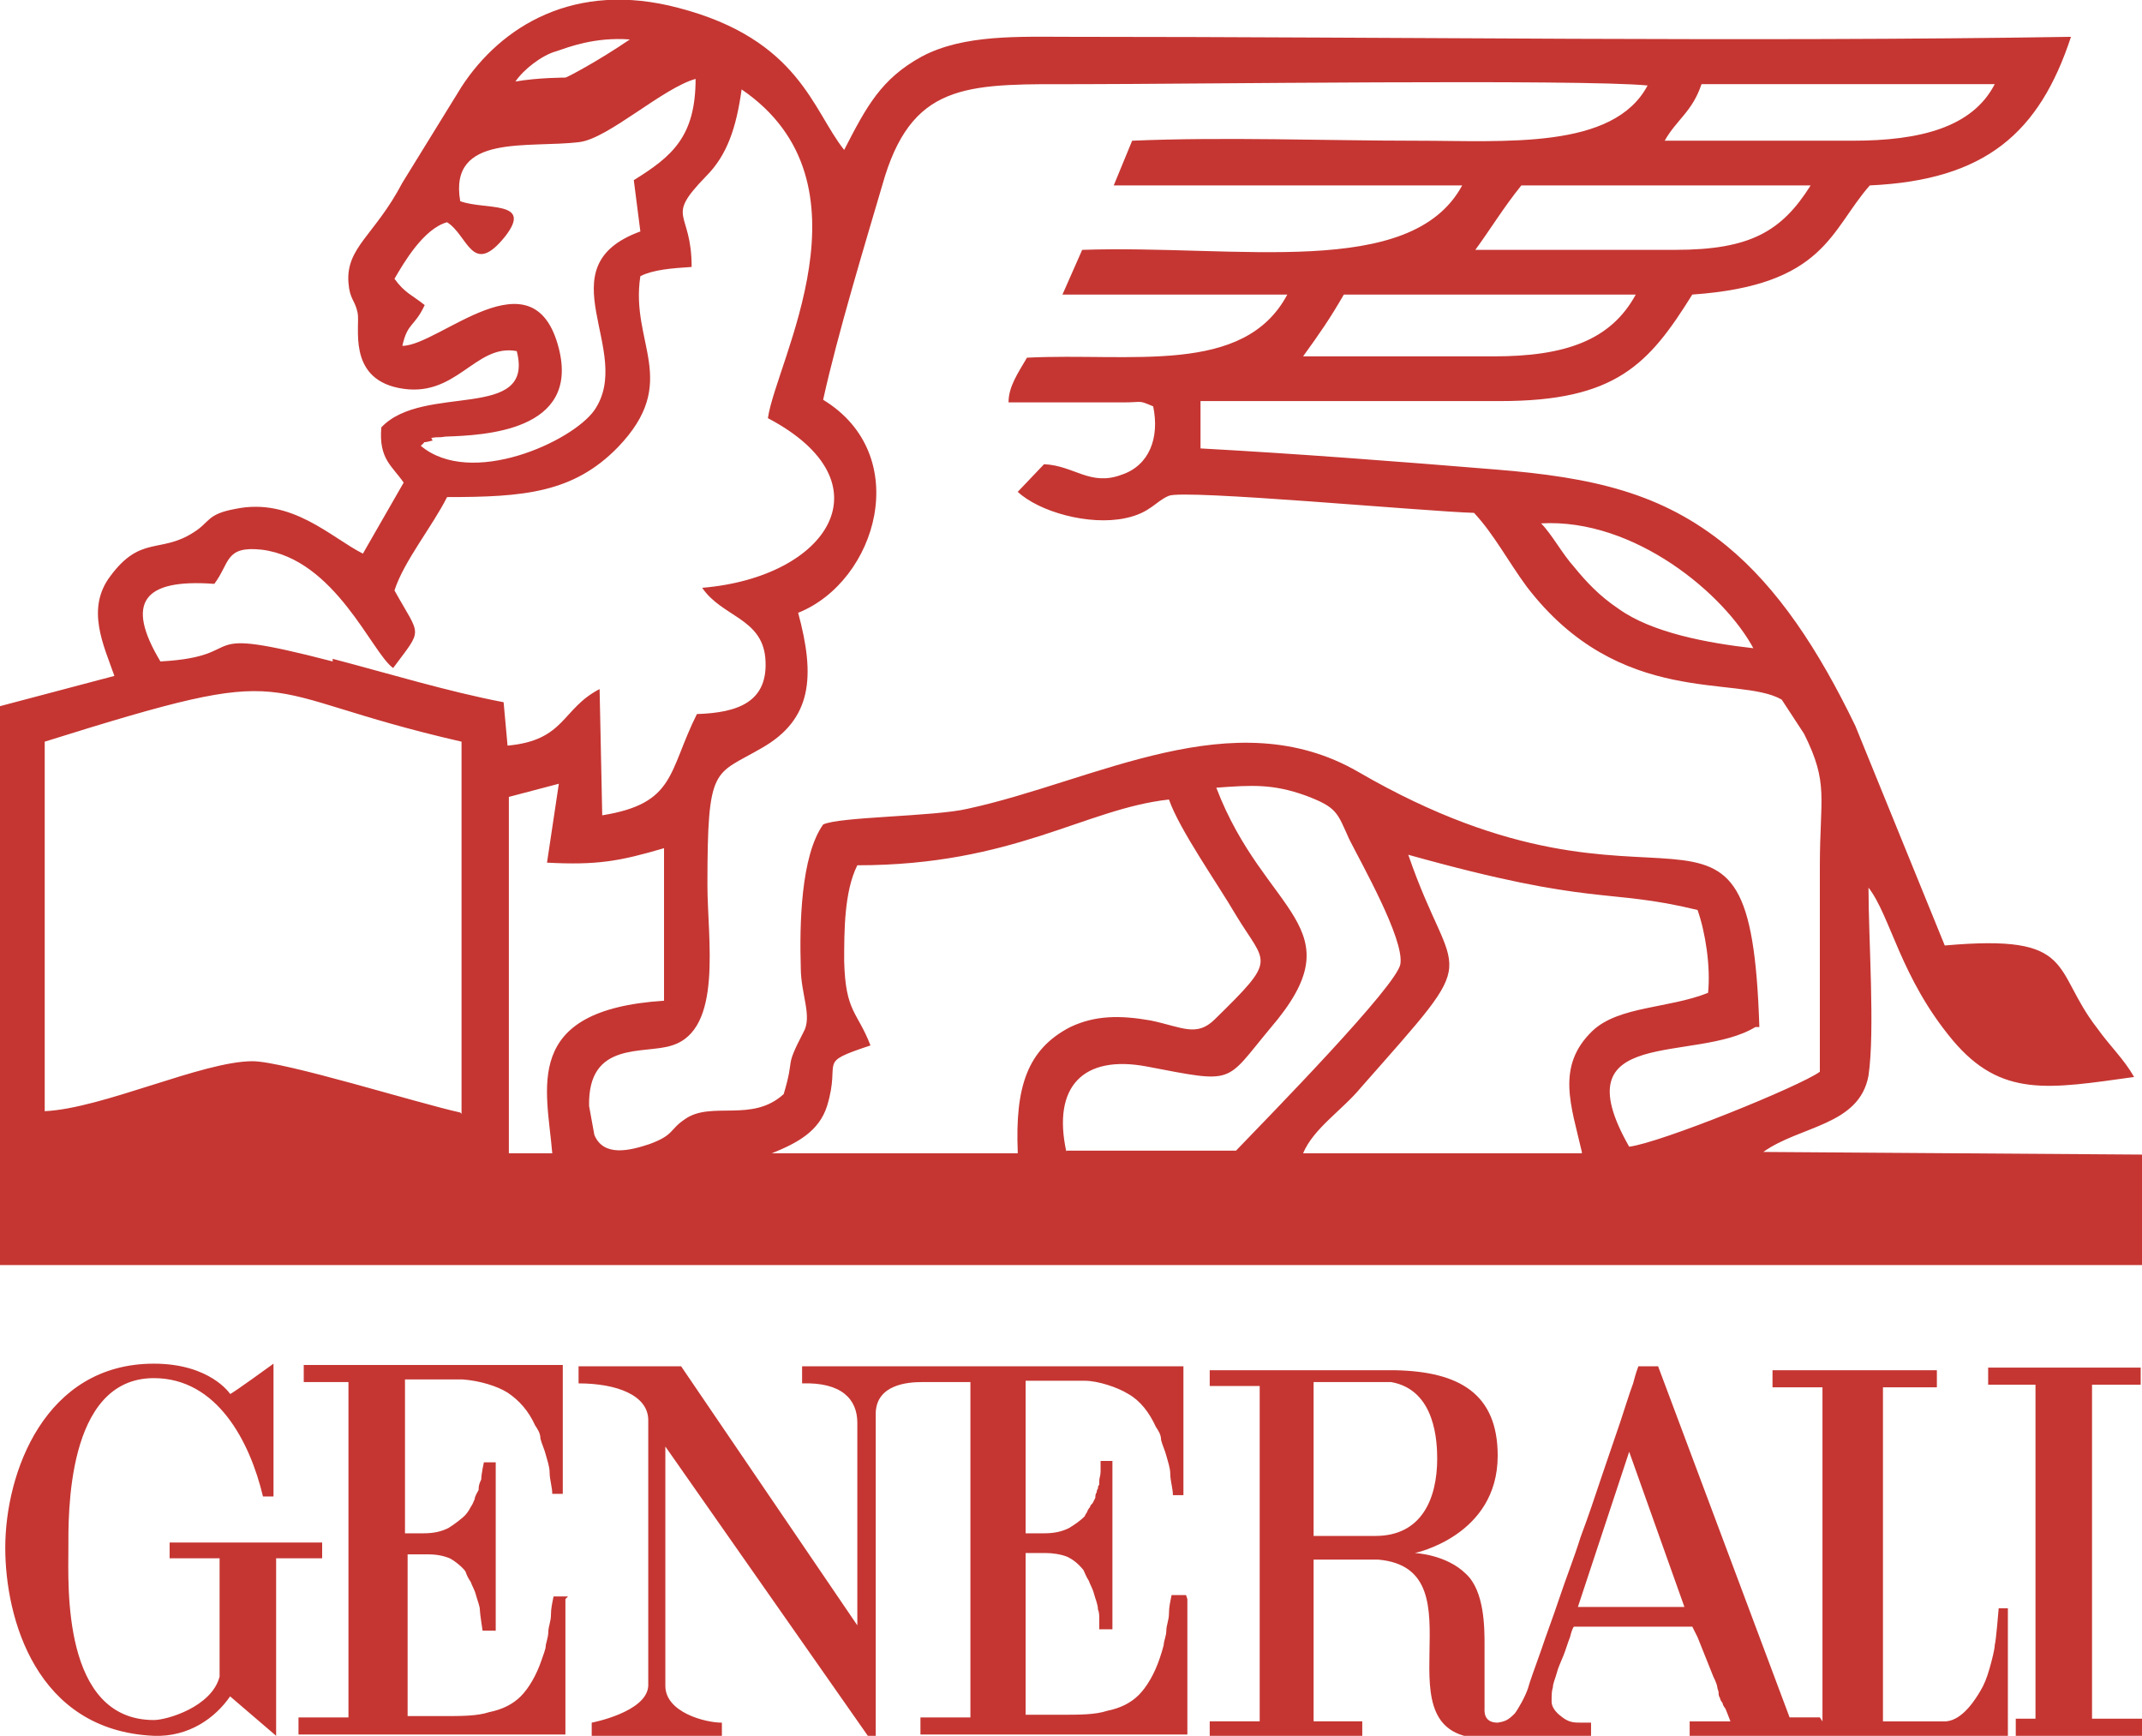 <svg xmlns="http://www.w3.org/2000/svg" id="Livello_2" viewBox="0 0 16.29 13.2"><defs><style>      .cls-1, .cls-2 {        fill: #c53632;      }      .cls-2 {        fill-rule: evenodd;      }    </style></defs><g id="Livello_1-2" data-name="Livello_1"><g><path class="cls-1" d="M16.29,8.78l-2.88-.02c.28-.2.73-.2.8-.58.05-.34,0-1.04,0-1.43.17.22.24.68.64,1.16.37.44.73.37,1.38.28-.08-.14-.18-.23-.28-.37-.35-.45-.15-.72-1.16-.63l-.68-1.67c-.28-.58-.59-1.05-.98-1.37-.49-.4-1.01-.52-1.76-.58-.73-.06-1.51-.12-2.24-.16v-.36c.76,0,1.52,0,2.28,0,.88,0,1.13-.28,1.46-.81,1.01-.07,1.05-.49,1.35-.83.88-.04,1.29-.4,1.53-1.13-2.45.04-5.12,0-7.61,0-.39,0-.81-.02-1.13.15-.31.17-.42.38-.59.71-.24-.3-.34-.84-1.26-1.08-.79-.21-1.35.14-1.65.6l-.45.73c-.21.4-.43.49-.41.76.01.13.05.13.07.23.02.1-.08.49.31.57.44.09.58-.34.9-.28.14.54-.71.24-1.03.58-.02.24.08.29.17.42l-.31.54c-.24-.12-.54-.43-.97-.34-.22.04-.19.1-.32.18-.25.16-.4.02-.63.33-.19.25-.05.53.03.76L0,5.37v4.25s16.29,0,16.29,0v-.84ZM13.34,4.93c-.36-.04-.78-.12-1.03-.3-.15-.1-.25-.21-.34-.32-.09-.1-.17-.25-.25-.33.71-.04,1.4.54,1.62.96M11.36,2.71h-1.17s-.28,0-.28,0c.13-.18.2-.28.31-.47h2.22c-.19.35-.54.47-1.08.47M12.74,1.9c-.51,0-1.02,0-1.52,0,.11-.15.22-.33.35-.49h2.2c-.22.35-.46.49-1.03.49M12.94.64h2.23c-.17.33-.57.43-1.08.43h-1.43c.09-.16.21-.22.28-.43M4.23.39c.09-.03.29-.11.56-.09-.25.17-.48.29-.49.29,0,0-.21,0-.38.03.06-.09.2-.2.31-.23M3.28,3.33c.06-.01.05,0,.11-.01.29-.01,1.02-.04.86-.67-.19-.75-.91-.02-1.19-.02.04-.18.09-.14.17-.31-.1-.08-.15-.09-.23-.2.07-.12.22-.38.4-.43.16.1.19.42.44.11.22-.28-.15-.2-.34-.27-.09-.52.52-.4.91-.45.22-.03.63-.41.88-.48,0,.44-.18.59-.47.77l.05.39c-.74.27-.04.91-.35,1.36-.17.24-.94.59-1.32.27.06-.05-.02-.01.09-.04M3.5,8.46c-.32-.07-1.34-.39-1.58-.39-.38,0-1.14.36-1.58.38v-2.81c2.01-.63,1.51-.38,3.17,0v2.83ZM2.53,5.03c-1.12-.29-.59-.04-1.31,0-.27-.45-.13-.63.41-.59.12-.16.08-.29.36-.26.56.07.84.79,1,.9.23-.31.21-.23.01-.59.07-.22.29-.49.4-.71.58,0,.96-.03,1.3-.38.48-.5.09-.79.17-1.3.1-.05.24-.06.39-.07,0-.44-.21-.36.11-.69.16-.16.23-.37.27-.66,1.04.71.26,2.07.2,2.5.93.49.46,1.21-.5,1.29.15.22.45.23.48.53.03.34-.21.42-.52.43-.22.44-.16.68-.72.77l-.02-.96c-.29.15-.26.39-.7.43l-.03-.33c-.42-.08-.88-.22-1.3-.33M4.19,8.77h-.32s0-2.71,0-2.71l.38-.1-.09.6c.38.02.55-.01.89-.11v1.16c-1.09.07-.89.67-.85,1.16M7.74,8.77h-1.87c.2-.08.36-.17.42-.36.11-.36-.09-.32.33-.46-.1-.26-.19-.25-.2-.64,0-.23,0-.53.1-.73,1.19,0,1.73-.43,2.37-.5.08.23.37.64.51.88.23.38.32.32-.16.79-.14.14-.25.06-.49.01-.23-.04-.42-.04-.61.05-.33.17-.42.46-.4.95M8.11,8.76c-.11-.5.13-.74.61-.65.68.13.59.13.94-.29.67-.78-.04-.86-.41-1.83.27-.02.43-.03.68.06.24.09.24.13.33.33.09.18.42.76.39.95-.02.16-1,1.16-1.25,1.42h-1.29ZM12.03,8.77h-2.12c.08-.19.3-.33.44-.5.96-1.09.71-.75.36-1.77,1.43.4,1.5.25,2.2.42.06.17.1.43.08.63-.3.12-.68.1-.88.29-.28.27-.16.57-.08.92M13.38,7.81c-.07-2.19-.69-.57-3.05-1.94-.95-.55-2,.07-2.97.28-.25.06-.98.06-1.1.12-.17.24-.18.76-.17,1.09,0,.2.09.37.02.49-.15.29-.06.17-.15.47-.24.22-.55.05-.75.19-.12.08-.08.12-.27.19-.15.05-.35.1-.42-.07l-.04-.22c-.01-.5.42-.39.63-.46.39-.12.27-.81.27-1.22,0-.92.05-.83.41-1.04.39-.22.41-.55.28-1.03.6-.24.88-1.2.19-1.62.11-.5.32-1.19.47-1.7.23-.73.66-.7,1.49-.7.77,0,3.81-.04,4.31.01-.26.49-1.08.42-1.76.42s-1.46-.03-2.16,0l-.14.34h2.65c-.39.72-1.71.45-2.89.49l-.15.34h1.71c-.33.62-1.19.44-1.98.48-.07.12-.14.22-.14.34h.87c.16,0,.11-.02.23.03.05.24-.03.45-.24.52-.24.09-.36-.07-.59-.08l-.2.21c.16.15.54.26.82.2.19-.04.23-.13.33-.17.12-.05,1.96.12,2.32.13.15.16.26.37.4.56.71.93,1.61.67,1.94.86l.17.26c.19.38.12.48.12,1.01,0,.52,0,1.04,0,1.56-.15.11-1.21.54-1.45.57-.53-.93.5-.63.96-.91"></path><path class="cls-2" d="M4.3,12.16v1.03h-2.03v-.13h.38v-2.55h-.34v-.13h1.97v.98h-.08c0-.05-.02-.11-.02-.16,0-.05-.02-.1-.03-.14-.01-.04-.03-.08-.04-.12,0-.04-.02-.07-.04-.1-.05-.11-.12-.19-.21-.25-.08-.05-.21-.09-.34-.1-.06,0-.4,0-.44,0v1.17h.14c.07,0,.13-.01.19-.04.05-.03.11-.08.12-.09.01-.01.03-.03.05-.07.02-.03.02-.04.03-.06,0-.02.02-.05.03-.07,0-.02,0-.04.02-.08,0-.04.02-.13.02-.13h.09v1.28h-.1s-.02-.13-.02-.15c0-.04-.02-.08-.03-.12-.01-.04-.03-.07-.04-.1-.02-.03-.03-.05-.04-.08-.02-.03-.08-.08-.12-.1-.05-.02-.1-.03-.17-.03h-.15v1.23h.26c.15,0,.27,0,.36-.03.1-.02.18-.06.24-.12.06-.06.12-.16.16-.28.01-.03.03-.08.03-.1,0-.02.02-.07.02-.11,0-.04.02-.08.02-.13,0-.05.01-.09.02-.14h.11ZM15.33,13.2h0v-.13h.15v-2.54h-.36v-.13h1.16v.13h-.37v2.54h.38v.13h-.96ZM1.29,11.73h0v.12h.38v.9c-.06.23-.4.33-.5.33-.7,0-.65-1.03-.65-1.3,0-.25-.02-1.3.65-1.3.48,0,.73.48.83.9h.08c0-.18,0-1.01,0-1.01,0,0-.33.24-.33.23,0,0-.15-.23-.58-.23-.83,0-1.13.83-1.13,1.4,0,.53.23,1.39,1.13,1.43.27.01.47-.14.58-.3,0,0,.35.3.35.3v-1.35h.35v-.12h-1.15ZM10.93,11.1h0c0-.13-.01-.53-.35-.59h-.59v1.17h.47c.35,0,.47-.28.47-.59M13.84,13.06h-.23l-1-2.67h-.15s-.02.05-.04.13c-.03.08-.06.18-.1.3-.04.12-.09.26-.14.41-.05.15-.1.3-.16.46-.05.16-.11.31-.16.46-.05.15-.1.28-.14.4-.06.17-.08.22-.1.29-.02.06-.07.15-.1.19-.05.05-.07.06-.13.07,0,0,0,0,0,0-.11,0-.1-.09-.1-.11v-.48c0-.13,0-.41-.14-.54-.15-.15-.39-.16-.39-.16,0,0,.63-.13.63-.74,0-.47-.29-.64-.78-.65h-1.41v.12h.38v2.55h-.38v.13s1.16,0,1.16,0v-.13h-.37v-1.23h.49c.82.07-.05,1.36.82,1.36h.01s.79,0,.79,0v-.12s-.03,0-.07,0c-.06,0-.1,0-.16-.05-.04-.03-.07-.07-.07-.11,0-.05,0-.08.01-.11,0-.03.02-.07.03-.11.01-.04.03-.08.05-.13.02-.05.03-.09.05-.14.01-.04.02-.07.03-.08h.9s.02.04.04.08c.02.05.04.1.06.15.02.05.04.1.06.15.02.04.03.07.03.08,0,.01.01.03.01.04,0,.01,0,.03.01.04,0,.01.01.03.02.04,0,.01.01.03.02.04.01.02.02.05.04.1h-.31v.14h2.42v-1h-.07s-.02.25-.03.28c0,.03-.02.11-.04.18-.02.07-.04.12-.07.17-.03.05-.13.22-.26.23-.01,0-.24,0-.24,0h-.24v-2.54h.41v-.13h-1.25v.13h.38v2.54ZM12.81,12.22h-.81l.39-1.18.42,1.18ZM9.03,12.16h0v1.03h-2.03v-.13h.38v-2.55h-.37c-.11,0-.34.02-.35.23v2.46h-.06s-1.54-2.2-1.54-2.2v1.82c0,.2.3.28.43.28v.1h-.99v-.1s.42-.08.43-.28c0,0,0-1.9,0-2.02,0-.19-.24-.28-.53-.28v-.13s.78,0,.78,0l1.34,1.97v-1.54c0-.18-.12-.31-.42-.3v-.13c.97,0,1.93,0,2.9,0v.98h-.08c0-.05-.02-.11-.02-.16,0-.05-.02-.1-.03-.14-.01-.04-.03-.08-.04-.12,0-.04-.02-.07-.04-.1-.05-.11-.12-.2-.21-.25-.08-.05-.23-.1-.33-.1s-.41,0-.45,0v1.16s.14,0,.14,0c.07,0,.13-.01.19-.04.05-.03.09-.06.12-.09,0-.01.02-.03.02-.04,0,0,.01-.02.02-.03,0-.01.01-.02.02-.03,0,0,.01-.02.02-.04,0-.01,0-.03.01-.04,0,0,0-.02.01-.03,0-.01,0-.02.01-.03,0-.01,0-.02,0-.03,0-.02.01-.04.01-.07,0-.03,0-.05,0-.08h.09v1.28h-.1s0-.05,0-.08c0-.02,0-.05-.01-.07,0-.04-.02-.08-.03-.12-.01-.04-.03-.07-.04-.1-.02-.03-.03-.06-.04-.08-.04-.05-.08-.08-.12-.1-.05-.02-.11-.03-.17-.03h-.15v1.23h.26c.15,0,.27,0,.36-.03.1-.02.18-.06.24-.12.06-.06.12-.16.16-.28.01-.03.02-.06.03-.1,0-.03.02-.07.02-.11,0-.04.02-.08.02-.13,0-.05.01-.09.02-.14h.11Z"></path></g></g></svg>